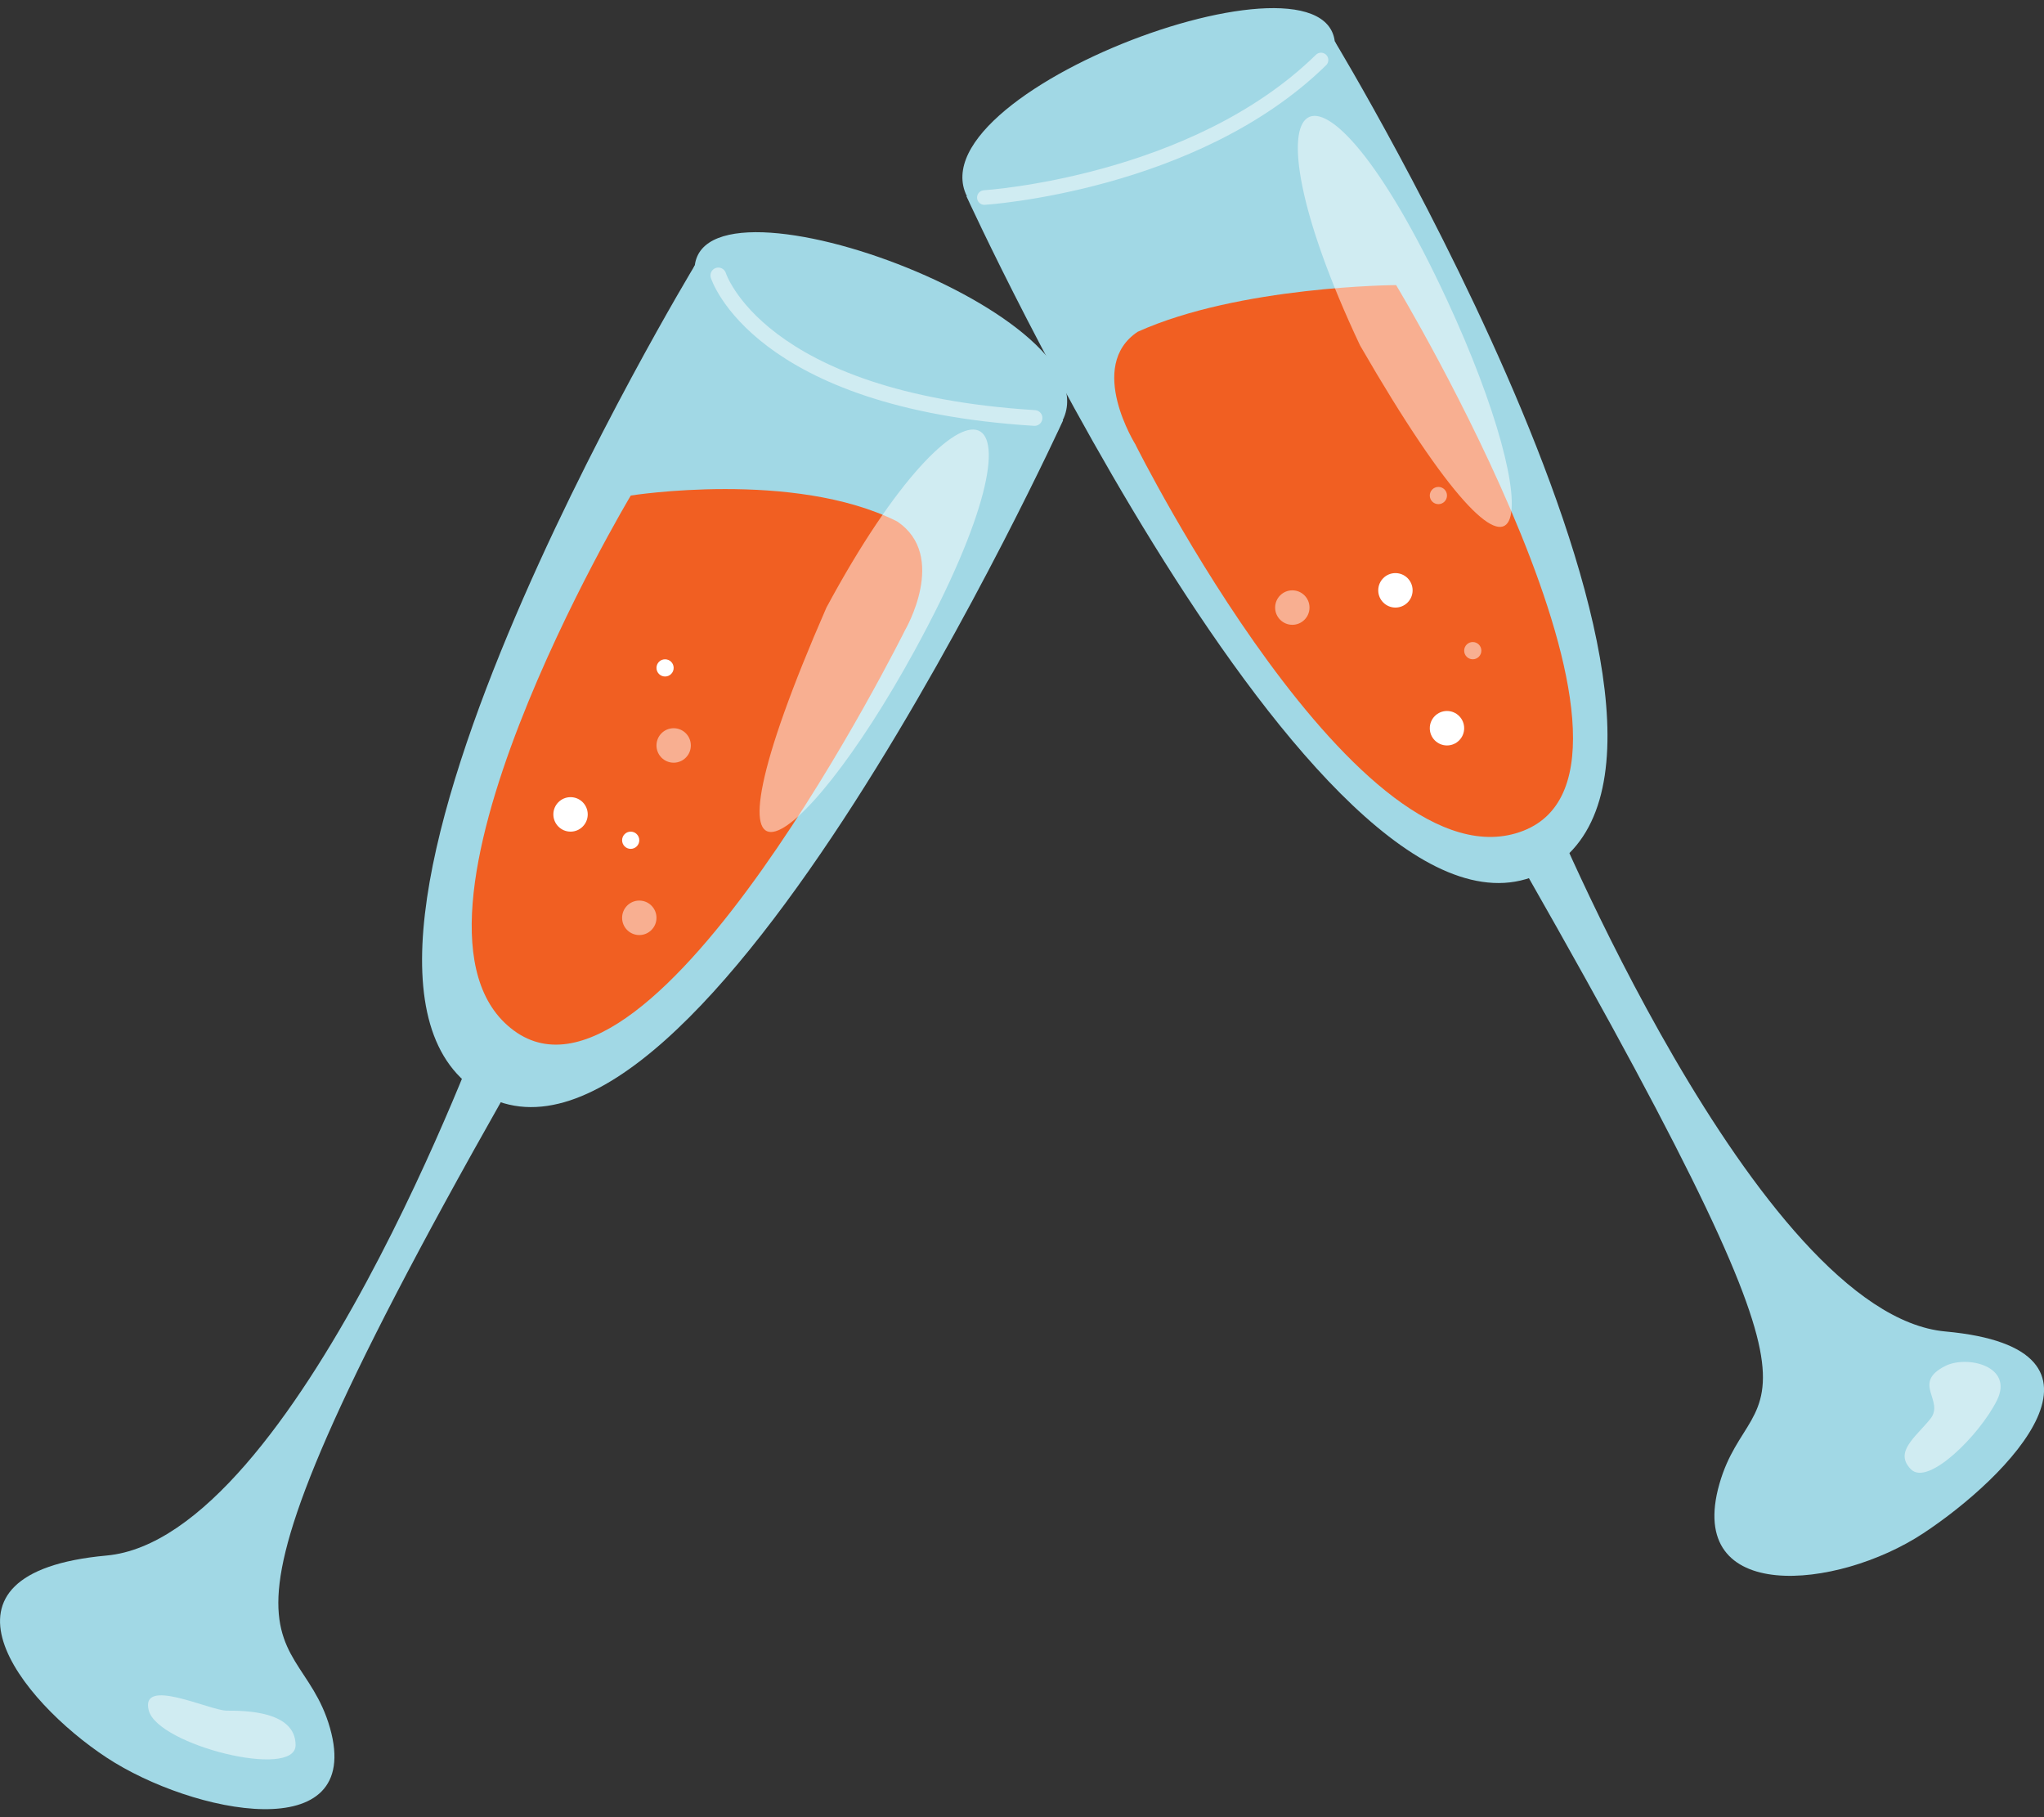 <svg xmlns="http://www.w3.org/2000/svg" width="126" height="112" viewBox="0 0 126 112" fill="none"><rect x="0" y="0" width="126" height="112" fill="#333333" stroke="none"/><g clip-path="url(#clip0_800_12602)"><path d="M42.83 16.36C43.646 9.827 71.189 20.45 64.833 26.824C58.477 33.198 40.955 19.717 42.83 16.36Z" fill="#A1D8E5"></path><path d="M42.83 16.36C42.83 16.36 16.452 59.968 29.779 67.457C43.105 74.946 65.532 25.91 65.532 25.91L42.83 16.36Z" fill="#A1D8E5"></path><path d="M29.874 62.942C29.874 62.942 18.221 94.811 6.568 95.874C-5.085 96.936 1.271 104.839 6.568 108.324C11.865 111.808 22.458 113.933 20.34 106.496C18.221 99.06 9.916 104.298 33.137 63.962L29.874 62.942Z" fill="#A1D8E5"></path><path d="M82.28 2.55C81.465 -3.983 53.921 6.64 60.277 13.014C66.634 19.388 84.155 5.907 82.28 2.55Z" fill="#A1D8E5"></path><path d="M82.28 2.55C82.28 2.55 108.658 46.158 95.332 53.647C82.005 61.136 59.578 12.1 59.578 12.1L82.28 2.55Z" fill="#A1D8E5"></path><path d="M95.236 49.132C95.236 49.132 108.266 81.001 119.919 82.064C131.572 83.126 123.839 91.029 118.542 94.514C113.245 97.998 103.87 98.901 105.989 91.465C108.107 84.029 115.195 90.488 91.973 50.152L95.236 49.132Z" fill="#A1D8E5"></path><path opacity="0.5" d="M13.983 105.434C12.924 105.434 8.602 103.31 9.174 105.434C9.746 107.559 18.221 109.683 18.221 107.559C18.221 105.434 15.043 105.434 13.983 105.434Z" fill="white"></path><path opacity="0.5" d="M119.919 84.188C121.254 83.519 124.157 84.188 123.097 86.313C122.038 88.437 118.86 91.624 117.801 90.562C116.741 89.5 118.065 88.597 118.987 87.46C119.909 86.323 117.801 85.25 119.919 84.188Z" fill="white"></path><path d="M38.878 30.542C38.878 30.542 48.942 28.948 55.298 32.135C58.477 34.26 55.786 38.849 55.786 38.849C55.786 38.849 40.361 69.921 31.675 63.516C22.988 57.11 38.878 30.552 38.878 30.552V30.542Z" fill="#F15F22"></path><path d="M70.013 27.429C70.013 27.429 66.951 22.575 70.129 20.45C76.39 17.624 86.062 17.571 86.062 17.571C86.062 17.571 103.955 47.284 93.901 51.204C83.848 55.124 70.013 27.44 70.013 27.44V27.429Z" fill="#F15F22"></path><path d="M35.171 51.257C35.756 51.257 36.23 50.781 36.23 50.194C36.23 49.608 35.756 49.132 35.171 49.132C34.586 49.132 34.111 49.608 34.111 50.194C34.111 50.781 34.586 51.257 35.171 51.257Z" fill="white"></path><path opacity="0.5" d="M41.527 47.008C42.112 47.008 42.586 46.532 42.586 45.945C42.586 45.358 42.112 44.883 41.527 44.883C40.942 44.883 40.468 45.358 40.468 45.945C40.468 46.532 40.942 47.008 41.527 47.008Z" fill="white"></path><path opacity="0.5" d="M39.408 57.631C39.993 57.631 40.468 57.155 40.468 56.568C40.468 55.982 39.993 55.506 39.408 55.506C38.823 55.506 38.349 55.982 38.349 56.568C38.349 57.155 38.823 57.631 39.408 57.631Z" fill="white"></path><path d="M38.878 52.319C39.171 52.319 39.408 52.081 39.408 51.788C39.408 51.495 39.171 51.257 38.878 51.257C38.586 51.257 38.349 51.495 38.349 51.788C38.349 52.081 38.586 52.319 38.878 52.319Z" fill="white"></path><path d="M40.997 41.696C41.29 41.696 41.527 41.458 41.527 41.165C41.527 40.871 41.29 40.634 40.997 40.634C40.705 40.634 40.468 40.871 40.468 41.165C40.468 41.458 40.705 41.696 40.997 41.696Z" fill="white"></path><path d="M86.02 37.447C86.605 37.447 87.079 36.971 87.079 36.385C87.079 35.798 86.605 35.322 86.02 35.322C85.435 35.322 84.96 35.798 84.96 36.385C84.96 36.971 85.435 37.447 86.02 37.447Z" fill="white"></path><path opacity="0.5" d="M79.664 38.509C80.249 38.509 80.723 38.033 80.723 37.447C80.723 36.86 80.249 36.385 79.664 36.385C79.079 36.385 78.604 36.86 78.604 37.447C78.604 38.033 79.079 38.509 79.664 38.509Z" fill="white"></path><path d="M89.198 45.945C89.783 45.945 90.257 45.47 90.257 44.883C90.257 44.296 89.783 43.821 89.198 43.821C88.613 43.821 88.138 44.296 88.138 44.883C88.138 45.47 88.613 45.945 89.198 45.945Z" fill="white"></path><path opacity="0.5" d="M90.787 40.634C91.079 40.634 91.317 40.396 91.317 40.103C91.317 39.809 91.079 39.571 90.787 39.571C90.494 39.571 90.257 39.809 90.257 40.103C90.257 40.396 90.494 40.634 90.787 40.634Z" fill="white"></path><path opacity="0.5" d="M88.668 31.073C88.961 31.073 89.198 30.835 89.198 30.542C89.198 30.248 88.961 30.011 88.668 30.011C88.376 30.011 88.138 30.248 88.138 30.542C88.138 30.835 88.376 31.073 88.668 31.073Z" fill="white"></path><path opacity="0.5" d="M44.281 16.976C44.281 16.976 46.697 24.699 63.773 25.762" stroke="white" stroke-width="0.97" stroke-miterlimit="10" stroke-linecap="round"></path><path opacity="0.5" d="M60.68 12.175C60.68 12.175 73.615 11.357 81.433 3.698" stroke="white" stroke-width="0.9" stroke-miterlimit="10" stroke-linecap="round"></path><path opacity="0.5" d="M50.944 37.447C59.525 21.512 65.521 23.392 56.379 40.103C49.292 53.052 42.046 57.811 50.944 37.447Z" fill="white"></path><path opacity="0.5" d="M83.838 21.289C76.115 4.919 81.168 1.19 89.187 18.463C95.406 31.848 94.94 40.528 83.838 21.289Z" fill="white"></path></g><defs><clipPath id="clip0_800_12602"><rect width="126" height="111" fill="white" transform="translate(0 0.5)"></rect></clipPath></defs></svg>
